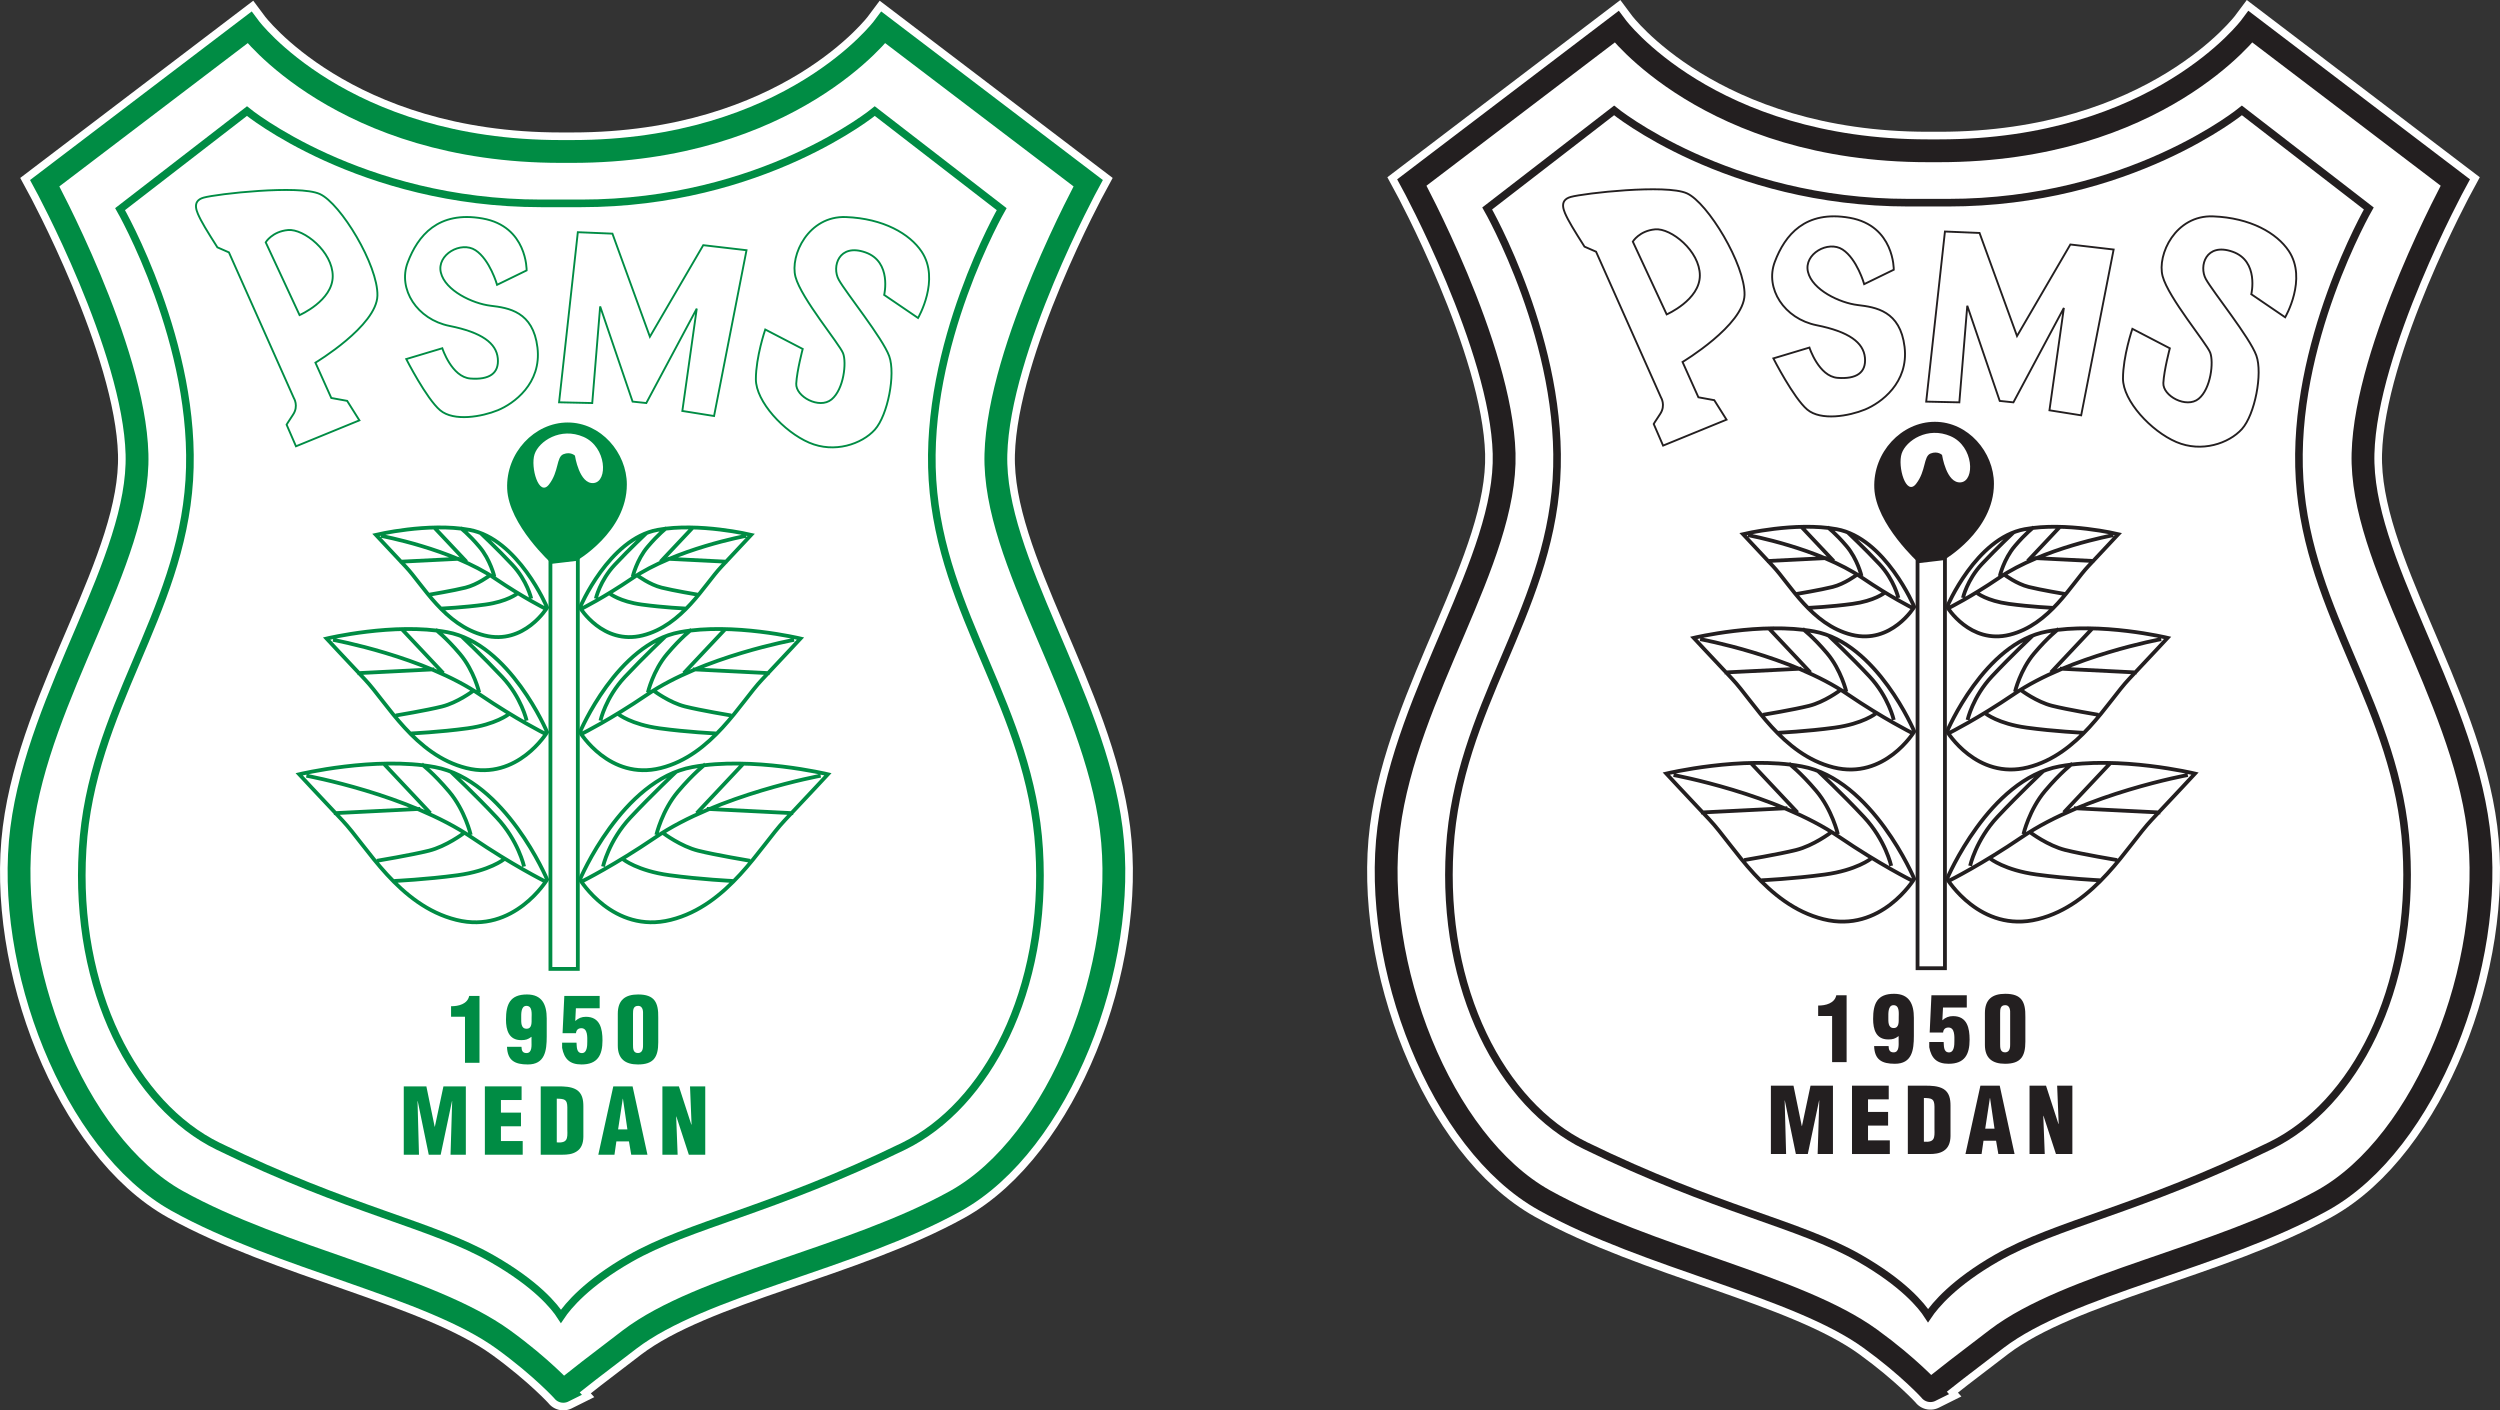 <?xml version="1.0" encoding="UTF-8"?>
<svg xmlns="http://www.w3.org/2000/svg" xmlns:xlink="http://www.w3.org/1999/xlink" width="440.28pt" height="248.38pt" viewBox="0 0 440.28 248.38" version="1.1">
<rect x="0" y="0" width="440.28" height="248.38" fill="#333333" stroke="none"/>
<defs>
<clipPath id="clip1">
  <path d="M 207 0 L 440.281 0 L 440.281 248.379 L 207 248.379 Z M 207 0 "/>
</clipPath>
<clipPath id="clip2">
  <path d="M 222 0 L 440.281 0 L 440.281 248.379 L 222 248.379 Z M 222 0 "/>
</clipPath>
<clipPath id="clip3">
  <path d="M 0 0 L 233 0 L 233 248.379 L 0 248.379 Z M 0 0 "/>
</clipPath>
<clipPath id="clip4">
  <path d="M 0 0 L 219 0 L 219 248.379 L 0 248.379 Z M 0 0 "/>
</clipPath>
</defs>
<g id="surface1">
<path style=" stroke:none;fill-rule:nonzero;fill:rgb(100%,100%,100%);fill-opacity:1;" d="M 341.512 26.555 C 380.102 26.555 396.352 4.719 396.352 4.719 L 432.406 32.141 C 432.406 32.141 416.664 61.086 416.156 79.871 C 415.648 98.66 433.422 122.02 436.469 145.887 C 439.516 169.754 427.328 201.238 409.047 211.391 C 390.77 221.547 364.359 226.117 351.664 235.766 C 338.973 245.414 339.988 244.906 339.988 244.906 C 339.988 244.906 336.199 240.703 329.383 235.766 C 316.473 226.41 290.281 221.547 272.004 211.391 C 253.723 201.238 241.535 169.754 244.582 145.887 C 247.629 122.02 265.398 98.66 264.895 79.871 C 264.387 61.086 248.645 32.141 248.645 32.141 L 284.695 4.719 C 284.695 4.719 300.949 26.555 339.539 26.555 "/>
<g clip-path="url(#clip1)" clip-rule="nonzero">
<path style="fill:none;stroke-width:66.98;stroke-linecap:butt;stroke-linejoin:miter;stroke:rgb(100%,100%,100%);stroke-opacity:1;stroke-miterlimit:3.864;" d="M 3415.117 2218.253 C 3801.016 2218.253 3963.516 2436.613 3963.516 2436.613 L 4324.062 2162.394 C 4324.062 2162.394 4166.641 1872.941 4161.562 1685.089 C 4156.484 1497.198 4334.219 1263.605 4364.688 1024.933 C 4395.156 786.261 4273.281 471.417 4090.469 369.894 C 3907.695 268.331 3643.594 222.628 3516.641 126.144 C 3389.727 29.659 3399.883 34.737 3399.883 34.737 C 3399.883 34.737 3361.992 76.769 3293.828 126.144 C 3164.727 219.698 2902.812 268.331 2720.039 369.894 C 2537.227 471.417 2415.352 786.261 2445.82 1024.933 C 2476.289 1263.605 2653.984 1497.198 2648.945 1685.089 C 2643.867 1872.941 2486.445 2162.394 2486.445 2162.394 L 2846.953 2436.613 C 2846.953 2436.613 3009.492 2218.253 3395.391 2218.253 Z M 3415.117 2218.253 " transform="matrix(0.1,0,0,-0.1,0,248.38)"/>
</g>
<path style=" stroke:none;fill-rule:nonzero;fill:rgb(100%,100%,100%);fill-opacity:1;" d="M 341.512 26.555 C 380.102 26.555 396.352 4.719 396.352 4.719 L 432.406 32.141 C 432.406 32.141 416.664 61.086 416.156 79.871 C 415.648 98.66 433.422 122.02 436.469 145.887 C 439.516 169.754 427.328 201.238 409.047 211.391 C 390.77 221.547 364.359 226.117 351.664 235.766 C 338.973 245.414 339.988 244.906 339.988 244.906 C 339.988 244.906 336.199 240.703 329.383 235.766 C 316.473 226.41 290.281 221.547 272.004 211.391 C 253.723 201.238 241.535 169.754 244.582 145.887 C 247.629 122.02 265.398 98.66 264.895 79.871 C 264.387 61.086 248.645 32.141 248.645 32.141 L 284.695 4.719 C 284.695 4.719 300.949 26.555 339.539 26.555 "/>
<g clip-path="url(#clip2)" clip-rule="nonzero">
<path style="fill:none;stroke-width:40.19;stroke-linecap:butt;stroke-linejoin:miter;stroke:rgb(13.699%,12.199%,12.5%);stroke-opacity:1;stroke-miterlimit:3.864;" d="M 3415.117 2218.253 C 3801.016 2218.253 3963.516 2436.613 3963.516 2436.613 L 4324.062 2162.394 C 4324.062 2162.394 4166.641 1872.941 4161.562 1685.089 C 4156.484 1497.198 4334.219 1263.605 4364.688 1024.933 C 4395.156 786.261 4273.281 471.417 4090.469 369.894 C 3907.695 268.331 3643.594 222.628 3516.641 126.144 C 3389.727 29.659 3399.883 34.737 3399.883 34.737 C 3399.883 34.737 3361.992 76.769 3293.828 126.144 C 3164.727 219.698 2902.812 268.331 2720.039 369.894 C 2537.227 471.417 2415.352 786.261 2445.82 1024.933 C 2476.289 1263.605 2653.984 1497.198 2648.945 1685.089 C 2643.867 1872.941 2486.445 2162.394 2486.445 2162.394 L 2846.953 2436.613 C 2846.953 2436.613 3009.492 2218.253 3395.391 2218.253 Z M 3415.117 2218.253 " transform="matrix(0.1,0,0,-0.1,0,248.38)"/>
</g>
<path style="fill:none;stroke-width:3.35;stroke-linecap:butt;stroke-linejoin:miter;stroke:rgb(13.699%,12.199%,12.5%);stroke-opacity:1;stroke-miterlimit:3.864;" d="M 2810.859 2040.519 L 2790.508 2049.425 C 2790.508 2049.425 2767.695 2084.972 2761.328 2097.667 C 2754.961 2110.323 2743.555 2130.675 2766.406 2137.003 C 2789.258 2143.331 2933.945 2159.855 2970.781 2143.331 C 3007.617 2126.847 3073.633 2017.667 3072.344 1964.347 C 3071.055 1911.027 2963.164 1846.3 2963.164 1846.3 L 2991.094 1784.112 L 3019.023 1779.034 L 3040.625 1744.737 L 2928.906 1699.034 L 2912.383 1737.12 C 2912.383 1737.12 2913.672 1739.659 2923.828 1754.894 C 2933.945 1770.128 2925.078 1784.112 2925.078 1784.112 Z M 2875.586 2058.292 L 2935.234 1930.089 C 2935.234 1930.089 2993.633 1955.48 2993.633 1998.644 C 2993.633 2041.808 2942.852 2082.433 2914.922 2079.894 C 2886.992 2077.355 2875.586 2058.292 2875.586 2058.292 Z M 3283.086 1983.409 L 3335.156 2008.8 C 3335.156 2008.8 3336.406 2086.222 3257.695 2100.206 C 3178.984 2114.152 3143.438 2069.738 3125.664 2022.745 C 3107.891 1975.792 3142.188 1922.472 3199.297 1911.027 C 3256.406 1899.62 3281.797 1880.558 3284.375 1853.917 C 3286.875 1827.237 3269.102 1815.831 3236.094 1818.37 C 3203.125 1820.909 3186.602 1871.691 3186.602 1871.691 L 3123.125 1852.628 C 3123.125 1852.628 3158.672 1782.823 3182.773 1762.511 C 3206.914 1742.198 3256.406 1751.066 3284.375 1762.511 C 3312.266 1773.956 3361.797 1809.464 3354.18 1872.941 C 3346.562 1936.417 3303.398 1942.784 3271.68 1946.573 C 3239.922 1950.402 3191.68 1973.253 3184.062 2004.972 C 3176.445 2036.73 3219.609 2060.831 3245 2044.347 C 3270.391 2027.823 3283.086 1983.409 3283.086 1983.409 Z M 3392.266 1776.495 L 3425.273 2076.066 L 3486.211 2073.527 L 3552.227 1892.003 L 3646.172 2053.214 L 3722.344 2044.347 L 3665.195 1752.355 L 3609.336 1761.222 L 3634.727 1941.495 L 3545.859 1775.206 L 3521.758 1777.745 L 3464.609 1945.323 L 3450.625 1775.206 Z M 3755.352 1904.698 L 3821.328 1870.402 C 3821.328 1870.402 3811.172 1832.316 3809.922 1809.464 C 3808.633 1786.612 3850.547 1763.761 3872.148 1781.534 C 3893.711 1799.308 3898.789 1846.3 3892.422 1862.784 C 3886.055 1879.308 3818.828 1959.269 3808.633 1997.355 C 3798.477 2035.441 3831.484 2105.284 3897.5 2102.745 C 3963.516 2100.206 4009.844 2073.214 4030.82 2041.808 C 4063.828 1992.277 4024.453 1925.011 4024.453 1925.011 L 3964.805 1965.636 C 3964.805 1965.636 3978.789 2024.034 3931.797 2040.519 C 3884.805 2057.042 3872.148 2015.128 3884.805 1992.277 C 3897.5 1969.425 3962.266 1889.464 3973.672 1857.706 C 3985.117 1825.987 3971.133 1753.605 3948.281 1728.214 C 3925.43 1702.823 3877.188 1686.339 3832.773 1705.362 C 3788.32 1724.425 3738.828 1777.745 3738.828 1817.081 C 3738.828 1856.456 3755.352 1904.698 3755.352 1904.698 Z M 3755.352 1904.698 " transform="matrix(0.1,0,0,-0.1,0,248.38)"/>
<path style="fill:none;stroke-width:6.7;stroke-linecap:butt;stroke-linejoin:miter;stroke:rgb(13.699%,12.199%,12.5%);stroke-opacity:1;stroke-miterlimit:3.864;" d="M 3425.273 1507.355 L 3425.273 778.644 L 3377.031 778.644 L 3377.031 1507.355 Z M 3425.273 1507.355 " transform="matrix(0.1,0,0,-0.1,0,248.38)"/>
<path style="fill:none;stroke-width:13.4;stroke-linecap:butt;stroke-linejoin:miter;stroke:rgb(13.699%,12.199%,12.5%);stroke-opacity:1;stroke-miterlimit:3.864;" d="M 3360.977 2126.847 C 3041.055 2126.847 2842.617 2289.347 2842.617 2289.347 L 2619.141 2116.691 C 2619.141 2116.691 2756.25 1878.019 2741.055 1639.386 C 2725.781 1400.714 2568.398 1238.214 2553.164 989.386 C 2537.93 740.558 2645.195 538.097 2791.836 466.339 C 3024.766 352.745 3167.578 329.269 3274.219 268.331 C 3352.305 223.683 3384.102 184.503 3395.547 166.73 C 3408.047 185.363 3441.445 225.323 3516.641 268.331 C 3623.32 329.269 3766.133 352.745 3999.062 466.339 C 4145.703 538.097 4253.008 740.558 4237.734 989.386 C 4222.5 1238.214 4065.117 1400.714 4049.844 1639.386 C 4034.609 1878.019 4171.719 2116.691 4171.719 2116.691 L 3948.281 2289.347 C 3948.281 2289.347 3750.703 2126.847 3430.781 2126.847 Z M 3360.977 2126.847 " transform="matrix(0.1,0,0,-0.1,0,248.38)"/>
<path style=" stroke:none;fill-rule:nonzero;fill:rgb(13.699%,12.199%,12.5%);fill-opacity:1;" d="M 337.953 99.168 C 337.953 99.168 330.34 92.312 330.086 85.965 C 329.832 79.621 334.91 74.285 340.75 74.285 C 346.59 74.285 351.156 79.621 351.156 85.203 C 351.156 93.582 342.273 98.66 342.273 98.66 Z M 342.02 80.125 C 342.02 80.125 342.781 85.203 345.32 84.949 C 347.855 84.695 347.605 78.602 343.543 76.828 C 339.48 75.051 335.672 77.59 334.91 79.871 C 334.148 82.16 335.672 87.488 337.449 85.203 C 339.227 82.918 338.719 80.379 339.988 79.871 C 341.258 79.363 342.02 80.125 342.02 80.125 "/>
<path style="fill:none;stroke-width:6.7;stroke-linecap:butt;stroke-linejoin:miter;stroke:rgb(13.699%,12.199%,12.5%);stroke-opacity:1;stroke-miterlimit:3.864;" d="M 3371.289 1415.05 C 3371.289 1415.05 3330.938 1348.409 3260.781 1365.948 C 3190.625 1383.487 3152.031 1455.362 3122.227 1486.925 C 3092.422 1518.527 3069.648 1543.058 3069.648 1543.058 C 3069.648 1543.058 3162.148 1565.206 3234.453 1551.847 C 3320.391 1536.066 3371.289 1415.05 3371.289 1415.05 Z M 3367.734 1413.292 C 3367.734 1413.292 3328.711 1432.784 3280.078 1465.909 C 3202.891 1518.527 3078.398 1541.3 3078.398 1541.3 M 3216.914 1500.987 L 3111.719 1495.714 M 3229.219 1495.714 L 3173.086 1555.323 M 3278.32 1469.425 C 3278.32 1469.425 3271.289 1499.23 3251.992 1522.003 C 3232.695 1544.816 3218.672 1555.323 3218.672 1555.323 M 3269.531 1471.144 C 3269.531 1471.144 3248.516 1455.362 3227.461 1450.128 C 3206.406 1444.855 3164.336 1437.823 3164.336 1437.823 M 3318.633 1439.581 C 3318.633 1439.581 3301.094 1425.558 3262.539 1420.323 C 3223.945 1415.05 3185.352 1413.292 3185.352 1413.292 M 3343.203 1430.831 C 3343.203 1430.831 3336.172 1462.394 3309.883 1490.441 C 3283.555 1518.527 3253.75 1546.573 3253.75 1546.573 M 3371.289 1195.597 C 3371.289 1195.597 3319.336 1109.777 3228.984 1132.355 C 3138.633 1154.933 3088.945 1247.511 3050.586 1288.175 C 3012.188 1328.839 2982.812 1360.441 2982.812 1360.441 C 2982.812 1360.441 3101.953 1388.956 3195.117 1371.73 C 3305.742 1351.417 3371.289 1195.597 3371.289 1195.597 Z M 3366.758 1193.331 C 3366.758 1193.331 3316.484 1218.448 3253.828 1261.066 C 3154.453 1328.839 2994.102 1358.175 2994.102 1358.175 M 3172.539 1306.222 L 3037.031 1299.464 M 3188.359 1299.464 L 3116.055 1376.261 M 3251.562 1265.597 C 3251.562 1265.597 3242.539 1303.995 3217.695 1333.331 C 3192.852 1362.706 3174.766 1376.261 3174.766 1376.261 M 3240.273 1267.823 C 3240.273 1267.823 3213.164 1247.511 3186.055 1240.753 C 3158.945 1233.956 3104.766 1224.933 3104.766 1224.933 M 3303.516 1227.198 C 3303.516 1227.198 3280.938 1209.112 3231.25 1202.355 C 3181.562 1195.597 3131.875 1193.331 3131.875 1193.331 M 3335.117 1215.909 C 3335.117 1215.909 3326.094 1256.573 3292.227 1292.706 C 3258.359 1328.839 3219.922 1364.933 3219.922 1364.933 M 3371.25 936.066 C 3371.25 936.066 3312.852 839.62 3211.328 864.972 C 3109.727 890.362 3053.867 994.464 3010.703 1040.167 C 2967.539 1085.87 2934.531 1121.417 2934.531 1121.417 C 2934.531 1121.417 3068.477 1153.448 3173.203 1134.112 C 3297.617 1111.261 3371.25 936.066 3371.25 936.066 Z M 3366.172 933.527 C 3366.172 933.527 3309.688 961.769 3239.258 1009.698 C 3127.5 1085.87 2947.266 1118.878 2947.266 1118.878 M 3147.812 1060.48 L 2995.469 1052.862 M 3165.586 1052.862 L 3084.336 1139.191 M 3236.68 1014.777 C 3236.68 1014.777 3226.523 1057.941 3198.594 1090.948 C 3170.664 1123.956 3150.352 1139.191 3150.352 1139.191 M 3223.984 1017.316 C 3223.984 1017.316 3193.516 994.464 3163.086 986.847 C 3132.578 979.23 3071.641 969.073 3071.641 969.073 M 3295.078 971.612 C 3295.078 971.612 3269.688 951.3 3213.828 943.683 C 3157.969 936.066 3102.148 933.527 3102.148 933.527 M 3330.625 958.917 C 3330.625 958.917 3320.469 1004.62 3282.383 1045.245 C 3244.336 1085.87 3201.133 1126.495 3201.133 1126.495 M 3428.984 1415.05 C 3428.984 1415.05 3469.336 1348.409 3539.453 1365.948 C 3609.609 1383.487 3648.203 1455.362 3678.008 1486.925 C 3707.812 1518.527 3730.625 1543.058 3730.625 1543.058 C 3730.625 1543.058 3638.125 1565.206 3565.781 1551.847 C 3479.844 1536.066 3428.984 1415.05 3428.984 1415.05 Z M 3432.5 1413.292 C 3432.5 1413.292 3471.523 1432.784 3520.195 1465.909 C 3597.344 1518.527 3721.836 1541.3 3721.836 1541.3 M 3583.32 1500.987 L 3688.516 1495.714 M 3571.016 1495.714 L 3627.148 1555.323 M 3521.914 1469.425 C 3521.914 1469.425 3528.945 1499.23 3548.242 1522.003 C 3567.539 1544.816 3581.523 1555.323 3581.523 1555.323 M 3530.703 1471.144 C 3530.703 1471.144 3551.758 1455.362 3572.773 1450.128 C 3593.828 1444.855 3635.938 1437.823 3635.938 1437.823 M 3481.602 1439.581 C 3481.602 1439.581 3499.102 1425.558 3537.734 1420.323 C 3576.289 1415.05 3614.883 1413.292 3614.883 1413.292 M 3457.031 1430.831 C 3457.031 1430.831 3464.062 1462.394 3490.352 1490.441 C 3516.641 1518.527 3546.484 1546.573 3546.484 1546.573 M 3428.984 1195.597 C 3428.984 1195.597 3480.938 1109.777 3571.25 1132.355 C 3661.602 1154.933 3711.289 1247.511 3749.688 1288.175 C 3788.086 1328.839 3817.422 1360.441 3817.422 1360.441 C 3817.422 1360.441 3698.281 1388.956 3605.156 1371.73 C 3494.453 1351.417 3428.984 1195.597 3428.984 1195.597 Z M 3433.516 1193.331 C 3433.516 1193.331 3483.75 1218.448 3546.406 1261.066 C 3645.781 1328.839 3806.133 1358.175 3806.133 1358.175 M 3627.734 1306.222 L 3763.203 1299.464 M 3611.914 1299.464 L 3684.18 1376.261 M 3548.672 1265.597 C 3548.672 1265.597 3557.695 1303.995 3582.578 1333.331 C 3607.383 1362.706 3625.469 1376.261 3625.469 1376.261 M 3559.961 1267.823 C 3559.961 1267.823 3587.07 1247.511 3614.18 1240.753 C 3641.289 1233.956 3695.469 1224.933 3695.469 1224.933 M 3496.758 1227.198 C 3496.758 1227.198 3519.336 1209.112 3568.984 1202.355 C 3618.672 1195.597 3668.359 1193.331 3668.359 1193.331 M 3465.117 1215.909 C 3465.117 1215.909 3474.141 1256.573 3508.047 1292.706 C 3541.914 1328.839 3580.273 1364.933 3580.273 1364.933 M 3428.984 936.066 C 3428.984 936.066 3487.383 839.62 3588.945 864.972 C 3690.508 890.362 3746.367 994.464 3789.531 1040.167 C 3832.695 1085.87 3865.703 1121.417 3865.703 1121.417 C 3865.703 1121.417 3731.758 1153.448 3627.031 1134.112 C 3502.617 1111.261 3428.984 936.066 3428.984 936.066 Z M 3434.062 933.527 C 3434.062 933.527 3490.586 961.769 3561.016 1009.698 C 3672.734 1085.87 3853.008 1118.878 3853.008 1118.878 M 3652.422 1060.48 L 3804.766 1052.862 M 3634.648 1052.862 L 3715.898 1139.191 M 3563.555 1014.777 C 3563.555 1014.777 3573.711 1057.941 3601.641 1090.948 C 3629.57 1123.956 3649.883 1139.191 3649.883 1139.191 M 3576.25 1017.316 C 3576.25 1017.316 3606.719 994.464 3637.188 986.847 C 3667.656 979.23 3728.594 969.073 3728.594 969.073 M 3505.156 971.612 C 3505.156 971.612 3530.547 951.3 3586.406 943.683 C 3642.266 936.066 3698.125 933.527 3698.125 933.527 M 3469.609 958.917 C 3469.609 958.917 3479.766 1004.62 3517.852 1045.245 C 3555.938 1085.87 3599.102 1126.495 3599.102 1126.495 " transform="matrix(0.1,0,0,-0.1,0,248.38)"/>
<path style=" stroke:none;fill-rule:evenodd;fill:rgb(13.699%,12.199%,12.5%);fill-opacity:1;" d="M 314.555 203.238 L 314.301 193.801 L 314.328 193.801 L 316.273 203.238 L 318.375 203.238 L 320.367 193.801 L 320.398 193.801 L 320.109 203.238 L 322.805 203.238 L 322.805 191.199 L 318.855 191.199 L 317.348 198.312 L 317.316 198.312 L 315.855 191.199 L 311.875 191.199 L 311.875 203.238 "/>
<path style=" stroke:none;fill-rule:nonzero;fill:rgb(13.699%,12.199%,12.5%);fill-opacity:1;" d="M 332.82 203.238 L 332.82 200.832 L 328.98 200.832 L 328.98 198.23 L 332.516 198.23 L 332.516 195.824 L 328.98 195.824 L 328.98 193.609 L 332.629 193.609 L 332.629 191.199 L 326.16 191.199 L 326.16 203.238 "/>
<path style=" stroke:none;fill-rule:evenodd;fill:rgb(13.699%,12.199%,12.5%);fill-opacity:1;" d="M 338.82 193.367 C 340.199 193.402 340.664 193.48 340.684 194.891 L 340.684 198.828 C 340.73 200.43 340.715 201.203 338.82 201.074 Z M 339.797 203.238 C 340.664 203.238 341.562 203.16 342.305 202.68 C 343.121 202.164 343.488 201.281 343.508 200.078 L 343.508 194.73 C 343.508 193.578 343.328 192.402 342.238 191.762 C 341.324 191.234 340.09 191.199 339.059 191.199 L 335.992 191.199 L 335.992 203.238 "/>
<path style=" stroke:none;fill-rule:evenodd;fill:rgb(13.699%,12.199%,12.5%);fill-opacity:1;" d="M 351.258 198.777 L 349.621 198.777 L 350.441 193.387 L 350.473 193.387 Z M 348.98 203.238 L 349.316 200.898 L 351.531 200.898 L 351.934 203.238 L 354.789 203.238 L 352.176 191.199 L 348.773 191.199 L 346.141 203.238 "/>
<path style=" stroke:none;fill-rule:evenodd;fill:rgb(13.699%,12.199%,12.5%);fill-opacity:1;" d="M 362.078 203.238 L 364.969 203.238 L 364.969 191.199 L 362.289 191.199 L 362.559 197.93 L 362.512 197.93 L 360.328 191.199 L 357.426 191.199 L 357.426 203.238 L 360.105 203.238 L 359.848 196.531 L 359.879 196.496 "/>
<path style=" stroke:none;fill-rule:nonzero;fill:rgb(13.699%,12.199%,12.5%);fill-opacity:1;" d="M 322.656 187.059 L 325.211 187.059 L 325.211 175.273 L 323.395 175.273 C 323.105 176.703 321.5 177.102 320.199 177.09 L 320.199 178.934 L 322.656 178.934 "/>
<path style=" stroke:none;fill-rule:evenodd;fill:rgb(13.699%,12.199%,12.5%);fill-opacity:1;" d="M 330.055 184.23 C 330.137 186.652 331.434 187.344 333.715 187.344 C 336.73 187.344 337.055 184.938 337.055 182.434 L 337.055 179.254 C 337.055 176.848 336.266 175.02 333.566 175.02 C 330.602 175.02 329.879 176.734 329.879 179.449 C 329.879 181.262 330.359 183.059 332.543 183.059 C 333.344 183.059 333.73 182.945 334.371 182.465 L 334.371 183.266 C 334.371 183.957 334.516 185.336 333.488 185.336 C 332.766 185.336 332.621 184.855 332.605 184.23 Z M 333.473 177.023 C 334.582 177.023 334.387 178.484 334.387 179.238 C 334.387 179.91 334.484 181.051 333.504 181.051 C 332.477 181.051 332.559 179.895 332.559 179.156 C 332.559 178.516 332.477 177.023 333.473 177.023 "/>
<path style=" stroke:none;fill-rule:evenodd;fill:rgb(13.699%,12.199%,12.5%);fill-opacity:1;" d="M 342.203 181.84 C 342.25 181.277 342.586 180.957 343.148 180.957 C 344.305 180.957 344.191 182.594 344.191 183.348 C 344.191 183.973 344.191 185.449 343.133 185.336 C 342.234 185.242 342.363 184.086 342.301 183.508 L 339.762 183.508 L 339.762 184.426 C 340.133 186.383 341.109 187.344 343.18 187.344 C 346.004 187.344 346.871 185.707 346.871 183.105 C 346.871 181.07 346.453 178.949 343.949 178.949 C 343.195 178.949 342.633 179.191 342.07 179.688 L 342.188 177.441 L 346.375 177.441 L 346.375 175.273 L 340.148 175.273 L 339.84 181.84 "/>
<path style=" stroke:none;fill-rule:evenodd;fill:rgb(13.699%,12.199%,12.5%);fill-opacity:1;" d="M 349.566 184.023 C 349.566 186.352 350.867 187.344 353.113 187.344 C 355.855 187.344 356.691 186.074 356.691 183.445 L 356.691 179.109 C 356.738 176.414 356.035 175.02 353.145 175.02 C 350.852 175.02 349.566 176.012 349.566 178.418 Z M 354.012 183.828 C 354.012 184.246 354.059 185.309 353.145 185.336 C 352.246 185.336 352.246 184.535 352.246 183.828 L 352.246 178.418 C 352.246 177.746 352.277 177.023 353.145 177.023 C 354.105 177.023 354.012 178.242 354.012 178.418 "/>
<path style=" stroke:none;fill-rule:nonzero;fill:rgb(100%,100%,100%);fill-opacity:1;" d="M 100.746 26.676 C 139.336 26.676 155.586 4.84 155.586 4.84 L 191.641 32.262 C 191.641 32.262 175.898 61.203 175.391 79.992 C 174.883 98.781 192.656 122.141 195.703 146.008 C 198.75 169.871 186.562 201.355 168.281 211.512 C 150 221.668 123.598 226.238 110.898 235.887 C 98.207 245.535 99.223 245.027 99.223 245.027 C 99.223 245.027 95.434 240.828 88.617 235.887 C 75.707 226.531 49.516 221.668 31.234 211.512 C 12.957 201.355 0.77 169.871 3.816 146.008 C 6.863 122.141 24.637 98.781 24.129 79.992 C 23.621 61.203 7.879 32.262 7.879 32.262 L 43.934 4.84 C 43.934 4.84 60.18 26.676 98.773 26.676 "/>
<g clip-path="url(#clip3)" clip-rule="nonzero">
<path style="fill:none;stroke-width:66.98;stroke-linecap:butt;stroke-linejoin:miter;stroke:rgb(100%,100%,100%);stroke-opacity:1;stroke-miterlimit:3.864;" d="M 1007.461 2217.042 C 1393.359 2217.042 1555.859 2435.402 1555.859 2435.402 L 1916.406 2161.183 C 1916.406 2161.183 1758.984 1871.769 1753.906 1683.878 C 1748.828 1495.987 1926.562 1262.394 1957.031 1023.722 C 1987.5 785.089 1865.625 470.245 1682.812 368.683 C 1500 267.12 1235.977 221.417 1108.984 124.933 C 982.07 28.448 992.227 33.527 992.227 33.527 C 992.227 33.527 954.336 75.519 886.172 124.933 C 757.07 218.488 495.156 267.12 312.344 368.683 C 129.57 470.245 7.695 785.089 38.164 1023.722 C 68.633 1262.394 246.367 1495.987 241.289 1683.878 C 236.211 1871.769 78.789 2161.183 78.789 2161.183 L 439.336 2435.402 C 439.336 2435.402 601.797 2217.042 987.734 2217.042 Z M 1007.461 2217.042 " transform="matrix(0.1,0,0,-0.1,0,248.38)"/>
</g>
<path style=" stroke:none;fill-rule:nonzero;fill:rgb(100%,100%,100%);fill-opacity:1;" d="M 100.746 26.676 C 139.336 26.676 155.586 4.84 155.586 4.84 L 191.641 32.262 C 191.641 32.262 175.898 61.203 175.391 79.992 C 174.883 98.781 192.656 122.141 195.703 146.008 C 198.75 169.871 186.562 201.355 168.281 211.512 C 150 221.668 123.598 226.238 110.898 235.887 C 98.207 245.535 99.223 245.027 99.223 245.027 C 99.223 245.027 95.434 240.828 88.617 235.887 C 75.707 226.531 49.516 221.668 31.234 211.512 C 12.957 201.355 0.77 169.871 3.816 146.008 C 6.863 122.141 24.637 98.781 24.129 79.992 C 23.621 61.203 7.879 32.262 7.879 32.262 L 43.934 4.84 C 43.934 4.84 60.18 26.676 98.773 26.676 "/>
<g clip-path="url(#clip4)" clip-rule="nonzero">
<path style="fill:none;stroke-width:40.19;stroke-linecap:butt;stroke-linejoin:miter;stroke:rgb(0%,54.9%,26.7%);stroke-opacity:1;stroke-miterlimit:3.864;" d="M 1007.461 2217.042 C 1393.359 2217.042 1555.859 2435.402 1555.859 2435.402 L 1916.406 2161.183 C 1916.406 2161.183 1758.984 1871.769 1753.906 1683.878 C 1748.828 1495.987 1926.562 1262.394 1957.031 1023.722 C 1987.5 785.089 1865.625 470.245 1682.812 368.683 C 1500 267.12 1235.977 221.417 1108.984 124.933 C 982.07 28.448 992.227 33.527 992.227 33.527 C 992.227 33.527 954.336 75.519 886.172 124.933 C 757.07 218.488 495.156 267.12 312.344 368.683 C 129.57 470.245 7.695 785.089 38.164 1023.722 C 68.633 1262.394 246.367 1495.987 241.289 1683.878 C 236.211 1871.769 78.789 2161.183 78.789 2161.183 L 439.336 2435.402 C 439.336 2435.402 601.797 2217.042 987.734 2217.042 Z M 1007.461 2217.042 " transform="matrix(0.1,0,0,-0.1,0,248.38)"/>
</g>
<path style="fill:none;stroke-width:3.35;stroke-linecap:butt;stroke-linejoin:miter;stroke:rgb(0%,54.9%,26.7%);stroke-opacity:1;stroke-miterlimit:3.864;" d="M 403.164 2039.308 L 382.852 2048.214 C 382.852 2048.214 360 2083.761 353.672 2096.456 C 347.305 2109.152 335.898 2129.464 358.75 2135.792 C 381.602 2142.159 526.328 2158.644 563.125 2142.159 C 599.961 2125.636 665.977 2016.495 664.688 1963.175 C 663.438 1909.816 555.508 1845.089 555.508 1845.089 L 583.438 1782.902 L 611.367 1777.823 L 632.93 1743.527 L 521.25 1697.823 L 504.727 1735.909 C 504.727 1735.909 506.016 1738.448 516.172 1753.683 C 526.328 1768.917 517.422 1782.902 517.422 1782.902 Z M 467.93 2057.081 L 527.578 1928.878 C 527.578 1928.878 585.977 1954.269 585.977 1997.433 C 585.977 2040.597 535.195 2081.222 507.266 2078.683 C 479.336 2076.144 467.93 2057.081 467.93 2057.081 Z M 875.43 1982.198 L 927.461 2007.589 C 927.461 2007.589 928.75 2085.011 850.039 2098.995 C 771.328 2112.941 735.781 2068.527 718.008 2021.534 C 700.234 1974.581 734.531 1921.261 791.641 1909.816 C 848.75 1898.409 874.141 1879.386 876.68 1852.706 C 879.219 1826.066 861.445 1814.62 828.438 1817.159 C 795.43 1819.698 778.945 1870.48 778.945 1870.48 L 715.469 1851.456 C 715.469 1851.456 751.016 1781.612 775.117 1761.3 C 799.258 1740.987 848.75 1749.894 876.68 1761.3 C 904.609 1772.745 954.141 1808.253 946.523 1871.769 C 938.906 1935.206 895.742 1941.573 863.984 1945.362 C 832.266 1949.191 784.023 1972.042 776.406 2003.761 C 768.789 2035.519 811.953 2059.659 837.344 2043.136 C 862.734 2026.612 875.43 1982.198 875.43 1982.198 Z M 984.609 1775.284 L 1017.617 2074.855 L 1078.555 2072.316 L 1144.531 1890.792 L 1238.516 2052.003 L 1314.688 2043.136 L 1257.539 1751.144 L 1201.68 1760.05 L 1227.07 1940.284 L 1138.203 1773.995 L 1114.062 1776.534 L 1056.953 1944.112 L 1043.008 1773.995 Z M 1347.695 1903.487 L 1413.672 1869.23 C 1413.672 1869.23 1403.516 1831.144 1402.266 1808.253 C 1400.977 1785.402 1442.891 1762.589 1464.453 1780.362 C 1486.055 1798.136 1491.133 1845.089 1484.766 1861.612 C 1478.438 1878.097 1411.133 1958.097 1400.977 1996.144 C 1390.82 2034.269 1423.828 2104.073 1489.844 2101.534 C 1555.859 2098.995 1602.188 2072.003 1623.164 2040.597 C 1656.172 1991.105 1616.797 1923.8 1616.797 1923.8 L 1557.148 1964.425 C 1557.148 1964.425 1571.094 2022.823 1524.141 2039.308 C 1477.188 2055.831 1464.453 2013.917 1477.188 1991.105 C 1489.844 1968.214 1554.609 1888.253 1566.016 1856.534 C 1577.461 1824.777 1563.477 1752.394 1540.625 1727.042 C 1517.773 1701.652 1469.531 1685.128 1425.117 1704.191 C 1380.664 1723.214 1331.172 1776.534 1331.172 1815.909 C 1331.172 1855.245 1347.695 1903.487 1347.695 1903.487 Z M 1347.695 1903.487 " transform="matrix(0.1,0,0,-0.1,0,248.38)"/>
<path style="fill:none;stroke-width:6.7;stroke-linecap:butt;stroke-linejoin:miter;stroke:rgb(0%,54.9%,26.7%);stroke-opacity:1;stroke-miterlimit:3.864;" d="M 1017.617 1506.144 L 1017.617 777.433 L 969.375 777.433 L 969.375 1506.144 Z M 1017.617 1506.144 " transform="matrix(0.1,0,0,-0.1,0,248.38)"/>
<path style="fill:none;stroke-width:13.4;stroke-linecap:butt;stroke-linejoin:miter;stroke:rgb(0%,54.9%,26.7%);stroke-opacity:1;stroke-miterlimit:3.864;" d="M 953.32 2125.636 C 633.398 2125.636 434.922 2288.136 434.922 2288.136 L 211.484 2115.48 C 211.484 2115.48 348.594 1876.847 333.359 1638.175 C 318.125 1399.503 160.703 1237.003 145.469 988.214 C 130.273 739.386 237.539 536.886 384.141 465.167 C 617.109 351.534 759.922 328.058 866.562 267.12 C 944.688 222.472 976.445 183.292 987.891 165.519 C 1000.352 184.152 1033.789 224.152 1108.984 267.12 C 1215.625 328.058 1358.477 351.534 1591.406 465.167 C 1738.047 536.886 1845.312 739.386 1830.078 988.214 C 1814.844 1237.003 1657.422 1399.503 1642.188 1638.175 C 1626.953 1876.847 1764.062 2115.48 1764.062 2115.48 L 1540.625 2288.136 C 1540.625 2288.136 1343.047 2125.636 1023.125 2125.636 Z M 953.32 2125.636 " transform="matrix(0.1,0,0,-0.1,0,248.38)"/>
<path style=" stroke:none;fill-rule:nonzero;fill:rgb(0%,54.9%,26.7%);fill-opacity:1;" d="M 97.191 99.289 C 97.191 99.289 89.574 92.434 89.32 86.086 C 89.066 79.738 94.145 74.406 99.984 74.406 C 105.824 74.406 110.395 79.738 110.395 85.324 C 110.395 93.703 101.508 98.781 101.508 98.781 Z M 101.254 80.246 C 101.254 80.246 102.016 85.324 104.555 85.07 C 107.094 84.816 106.84 78.723 102.777 76.945 C 98.715 75.168 94.906 77.707 94.145 79.992 C 93.383 82.277 94.906 87.609 96.684 85.324 C 98.461 83.039 97.953 80.5 99.223 79.992 C 100.492 79.484 101.254 80.246 101.254 80.246 "/>
<path style="fill:none;stroke-width:6.7;stroke-linecap:butt;stroke-linejoin:miter;stroke:rgb(0%,54.9%,26.7%);stroke-opacity:1;stroke-miterlimit:3.864;" d="M 963.594 1413.839 C 963.594 1413.839 923.281 1347.198 853.125 1364.737 C 782.969 1382.277 744.375 1454.191 714.57 1485.714 C 684.766 1517.316 661.953 1541.847 661.953 1541.847 C 661.953 1541.847 754.453 1563.995 826.797 1550.636 C 912.734 1534.855 963.594 1413.839 963.594 1413.839 Z M 960.078 1412.081 C 960.078 1412.081 921.055 1431.612 872.383 1464.698 C 795.234 1517.316 670.742 1540.128 670.742 1540.128 M 809.297 1499.777 L 704.062 1494.503 M 821.562 1494.503 L 765.43 1554.112 M 870.664 1468.214 C 870.664 1468.214 863.633 1498.019 844.336 1520.792 C 825.078 1543.605 811.016 1554.112 811.016 1554.112 M 861.875 1469.933 C 861.875 1469.933 840.859 1454.191 819.805 1448.917 C 798.75 1443.644 756.641 1436.612 756.641 1436.612 M 910.977 1438.409 C 910.977 1438.409 893.438 1424.386 854.883 1419.112 C 816.289 1413.839 777.695 1412.081 777.695 1412.081 M 935.547 1429.62 C 935.547 1429.62 928.516 1461.183 902.227 1489.23 C 875.938 1517.316 846.094 1545.362 846.094 1545.362 M 963.594 1194.347 C 963.594 1194.347 911.641 1108.527 821.328 1131.144 C 730.977 1153.722 681.289 1246.339 642.891 1286.964 C 604.531 1327.628 575.156 1359.23 575.156 1359.23 C 575.156 1359.23 694.297 1387.745 787.461 1370.519 C 898.125 1350.206 963.594 1194.347 963.594 1194.347 Z M 959.062 1192.12 C 959.062 1192.12 908.828 1217.237 846.172 1259.855 C 746.797 1327.628 586.445 1356.964 586.445 1356.964 M 764.844 1305.05 L 629.375 1298.253 M 780.664 1298.253 L 708.398 1375.05 M 843.906 1264.386 C 843.906 1264.386 834.883 1302.784 810.039 1332.12 C 785.195 1361.495 767.109 1375.05 767.109 1375.05 M 832.617 1266.612 C 832.617 1266.612 805.508 1246.339 778.398 1239.542 C 751.328 1232.745 697.109 1223.722 697.109 1223.722 M 895.859 1225.987 C 895.859 1225.987 873.281 1207.941 823.594 1201.144 C 773.906 1194.347 724.219 1192.12 724.219 1192.12 M 927.461 1214.698 C 927.461 1214.698 918.438 1255.362 884.57 1291.495 C 850.664 1327.628 812.305 1363.761 812.305 1363.761 M 963.594 934.855 C 963.594 934.855 905.195 838.37 803.633 863.8 C 702.07 889.191 646.211 993.253 603.047 1038.956 C 559.883 1084.659 526.875 1120.206 526.875 1120.206 C 526.875 1120.206 660.82 1152.277 765.547 1132.902 C 889.961 1110.05 963.594 934.855 963.594 934.855 Z M 958.516 932.316 C 958.516 932.316 902.031 960.597 831.562 1008.487 C 719.844 1084.659 539.57 1117.667 539.57 1117.667 M 740.156 1059.269 L 587.812 1051.652 M 757.93 1051.652 L 676.68 1138.019 M 829.023 1013.566 C 829.023 1013.566 818.867 1056.769 790.938 1089.737 C 763.008 1122.745 742.695 1138.019 742.695 1138.019 M 816.328 1016.144 C 816.328 1016.144 785.859 993.253 755.391 985.636 C 724.922 978.019 663.984 967.862 663.984 967.862 M 887.422 970.402 C 887.422 970.402 862.031 950.128 806.172 942.472 C 750.312 934.855 694.453 932.316 694.453 932.316 M 922.969 957.706 C 922.969 957.706 912.812 1003.409 874.727 1044.034 C 836.641 1084.659 793.477 1125.284 793.477 1125.284 M 1021.328 1413.839 C 1021.328 1413.839 1061.641 1347.198 1131.797 1364.737 C 1201.953 1382.277 1240.547 1454.191 1270.352 1485.714 C 1300.156 1517.316 1322.969 1541.847 1322.969 1541.847 C 1322.969 1541.847 1230.469 1563.995 1158.125 1550.636 C 1072.188 1534.855 1021.328 1413.839 1021.328 1413.839 Z M 1024.844 1412.081 C 1024.844 1412.081 1063.867 1431.612 1112.539 1464.698 C 1189.688 1517.316 1314.18 1540.128 1314.18 1540.128 M 1175.625 1499.777 L 1280.859 1494.503 M 1163.359 1494.503 L 1219.492 1554.112 M 1114.258 1468.214 C 1114.258 1468.214 1121.289 1498.019 1140.586 1520.792 C 1159.883 1543.605 1173.906 1554.112 1173.906 1554.112 M 1123.047 1469.933 C 1123.047 1469.933 1144.102 1454.191 1165.117 1448.917 C 1186.172 1443.644 1228.242 1436.612 1228.242 1436.612 M 1073.945 1438.409 C 1073.945 1438.409 1091.484 1424.386 1130.039 1419.112 C 1168.633 1413.839 1207.227 1412.081 1207.227 1412.081 M 1049.375 1429.62 C 1049.375 1429.62 1056.406 1461.183 1082.695 1489.23 C 1109.023 1517.316 1138.828 1545.362 1138.828 1545.362 M 1021.328 1194.347 C 1021.328 1194.347 1073.281 1108.527 1163.594 1131.144 C 1253.945 1153.722 1303.633 1246.339 1342.031 1286.964 C 1380.391 1327.628 1409.766 1359.23 1409.766 1359.23 C 1409.766 1359.23 1290.625 1387.745 1197.461 1370.519 C 1086.836 1350.206 1021.328 1194.347 1021.328 1194.347 Z M 1025.859 1192.12 C 1025.859 1192.12 1076.094 1217.237 1138.75 1259.855 C 1238.125 1327.628 1398.477 1356.964 1398.477 1356.964 M 1220.078 1305.05 L 1355.586 1298.253 M 1204.258 1298.253 L 1276.523 1375.05 M 1141.016 1264.386 C 1141.016 1264.386 1150.039 1302.784 1174.883 1332.12 C 1199.727 1361.495 1217.812 1375.05 1217.812 1375.05 M 1152.305 1266.612 C 1152.305 1266.612 1179.414 1246.339 1206.523 1239.542 C 1233.633 1232.745 1287.812 1223.722 1287.812 1223.722 M 1089.062 1225.987 C 1089.062 1225.987 1111.641 1207.941 1161.328 1201.144 C 1211.016 1194.347 1260.703 1192.12 1260.703 1192.12 M 1057.461 1214.698 C 1057.461 1214.698 1066.484 1255.362 1100.352 1291.495 C 1134.258 1327.628 1172.656 1363.761 1172.656 1363.761 M 1021.328 934.855 C 1021.328 934.855 1079.727 838.37 1181.289 863.8 C 1282.852 889.191 1338.711 993.253 1381.875 1038.956 C 1425.039 1084.659 1458.047 1120.206 1458.047 1120.206 C 1458.047 1120.206 1324.102 1152.277 1219.375 1132.902 C 1094.961 1110.05 1021.328 934.855 1021.328 934.855 Z M 1026.406 932.316 C 1026.406 932.316 1082.891 960.597 1153.359 1008.487 C 1265.078 1084.659 1445.352 1117.667 1445.352 1117.667 M 1244.766 1059.269 L 1397.109 1051.652 M 1226.992 1051.652 L 1308.242 1138.019 M 1155.898 1013.566 C 1155.898 1013.566 1166.055 1056.769 1193.984 1089.737 C 1221.914 1122.745 1242.227 1138.019 1242.227 1138.019 M 1168.594 1016.144 C 1168.594 1016.144 1199.062 993.253 1229.531 985.636 C 1260 978.019 1320.938 967.862 1320.938 967.862 M 1097.5 970.402 C 1097.5 970.402 1122.891 950.128 1178.75 942.472 C 1234.609 934.855 1290.469 932.316 1290.469 932.316 M 1061.953 957.706 C 1061.953 957.706 1072.109 1003.409 1110.195 1044.034 C 1148.281 1084.659 1191.445 1125.284 1191.445 1125.284 " transform="matrix(0.1,0,0,-0.1,0,248.38)"/>
<path style=" stroke:none;fill-rule:evenodd;fill:rgb(0%,54.9%,26.7%);fill-opacity:1;" d="M 73.789 203.359 L 73.531 193.922 L 73.566 193.922 L 75.508 203.359 L 77.609 203.359 L 79.602 193.922 L 79.633 193.922 L 79.344 203.359 L 82.039 203.359 L 82.039 191.324 L 78.094 191.324 L 76.582 198.434 L 76.551 198.434 L 75.09 191.324 L 71.109 191.324 L 71.109 203.359 "/>
<path style=" stroke:none;fill-rule:nonzero;fill:rgb(0%,54.9%,26.7%);fill-opacity:1;" d="M 92.055 203.359 L 92.055 200.953 L 88.219 200.953 L 88.219 198.352 L 91.75 198.352 L 91.75 195.945 L 88.219 195.945 L 88.219 193.727 L 91.859 193.727 L 91.859 191.324 L 85.391 191.324 L 85.391 203.359 "/>
<path style=" stroke:none;fill-rule:evenodd;fill:rgb(0%,54.9%,26.7%);fill-opacity:1;" d="M 98.055 193.488 C 99.434 193.52 99.898 193.602 99.914 195.016 L 99.914 198.945 C 99.965 200.551 99.945 201.32 98.055 201.195 Z M 99.031 203.359 C 99.898 203.359 100.801 203.281 101.535 202.797 C 102.355 202.285 102.723 201.402 102.738 200.199 L 102.738 194.852 C 102.738 193.699 102.562 192.527 101.473 191.883 C 100.559 191.352 99.32 191.324 98.293 191.324 L 95.227 191.324 L 95.227 203.359 "/>
<path style=" stroke:none;fill-rule:evenodd;fill:rgb(0%,54.9%,26.7%);fill-opacity:1;" d="M 110.492 198.898 L 108.855 198.898 L 109.676 193.504 L 109.707 193.504 Z M 108.215 203.359 L 108.551 201.016 L 110.766 201.016 L 111.168 203.359 L 114.023 203.359 L 111.406 191.324 L 108.008 191.324 L 105.371 203.359 "/>
<path style=" stroke:none;fill-rule:evenodd;fill:rgb(0%,54.9%,26.7%);fill-opacity:1;" d="M 121.312 203.359 L 124.203 203.359 L 124.203 191.324 L 121.52 191.324 L 121.793 198.047 L 121.746 198.047 L 119.562 191.324 L 116.656 191.324 L 116.656 203.359 L 119.34 203.359 L 119.082 196.652 L 119.113 196.617 "/>
<path style=" stroke:none;fill-rule:nonzero;fill:rgb(0%,54.9%,26.7%);fill-opacity:1;" d="M 81.891 187.176 L 84.445 187.176 L 84.445 175.395 L 82.629 175.395 C 82.34 176.824 80.734 177.227 79.438 177.207 L 79.438 179.055 L 81.891 179.055 "/>
<path style=" stroke:none;fill-rule:evenodd;fill:rgb(0%,54.9%,26.7%);fill-opacity:1;" d="M 89.289 184.352 C 89.367 186.773 90.668 187.465 92.949 187.465 C 95.965 187.465 96.285 185.059 96.285 182.555 L 96.285 179.375 C 96.285 176.969 95.5 175.137 92.805 175.137 C 89.832 175.137 89.109 176.855 89.109 179.57 C 89.109 181.379 89.594 183.18 91.777 183.18 C 92.578 183.18 92.965 183.066 93.605 182.586 L 93.605 183.387 C 93.605 184.078 93.75 185.457 92.723 185.457 C 92 185.457 91.855 184.977 91.84 184.352 Z M 92.707 177.145 C 93.816 177.145 93.621 178.605 93.621 179.359 C 93.621 180.035 93.719 181.172 92.738 181.172 C 91.711 181.172 91.793 180.02 91.793 179.277 C 91.793 178.637 91.711 177.145 92.707 177.145 "/>
<path style=" stroke:none;fill-rule:evenodd;fill:rgb(0%,54.9%,26.7%);fill-opacity:1;" d="M 101.438 181.957 C 101.484 181.398 101.82 181.078 102.383 181.078 C 103.539 181.078 103.426 182.711 103.426 183.469 C 103.426 184.094 103.426 185.574 102.367 185.457 C 101.469 185.363 101.598 184.207 101.531 183.629 L 98.996 183.629 L 98.996 184.543 C 99.363 186.5 100.344 187.465 102.414 187.465 C 105.238 187.465 106.105 185.828 106.105 183.227 C 106.105 181.191 105.688 179.07 103.184 179.07 C 102.43 179.07 101.867 179.312 101.309 179.809 L 101.422 177.562 L 105.609 177.562 L 105.609 175.395 L 99.383 175.395 L 99.074 181.957 "/>
<path style=" stroke:none;fill-rule:evenodd;fill:rgb(0%,54.9%,26.7%);fill-opacity:1;" d="M 108.801 184.145 C 108.801 186.473 110.102 187.465 112.348 187.465 C 115.094 187.465 115.926 186.199 115.926 183.566 L 115.926 179.23 C 115.977 176.535 115.27 175.137 112.379 175.137 C 110.086 175.137 108.801 176.133 108.801 178.539 Z M 113.246 183.949 C 113.246 184.367 113.293 185.426 112.379 185.457 C 111.48 185.457 111.48 184.656 111.48 183.949 L 111.48 178.539 C 111.48 177.867 111.512 177.145 112.379 177.145 C 113.344 177.145 113.246 178.363 113.246 178.539 "/>
</g>
</svg>
